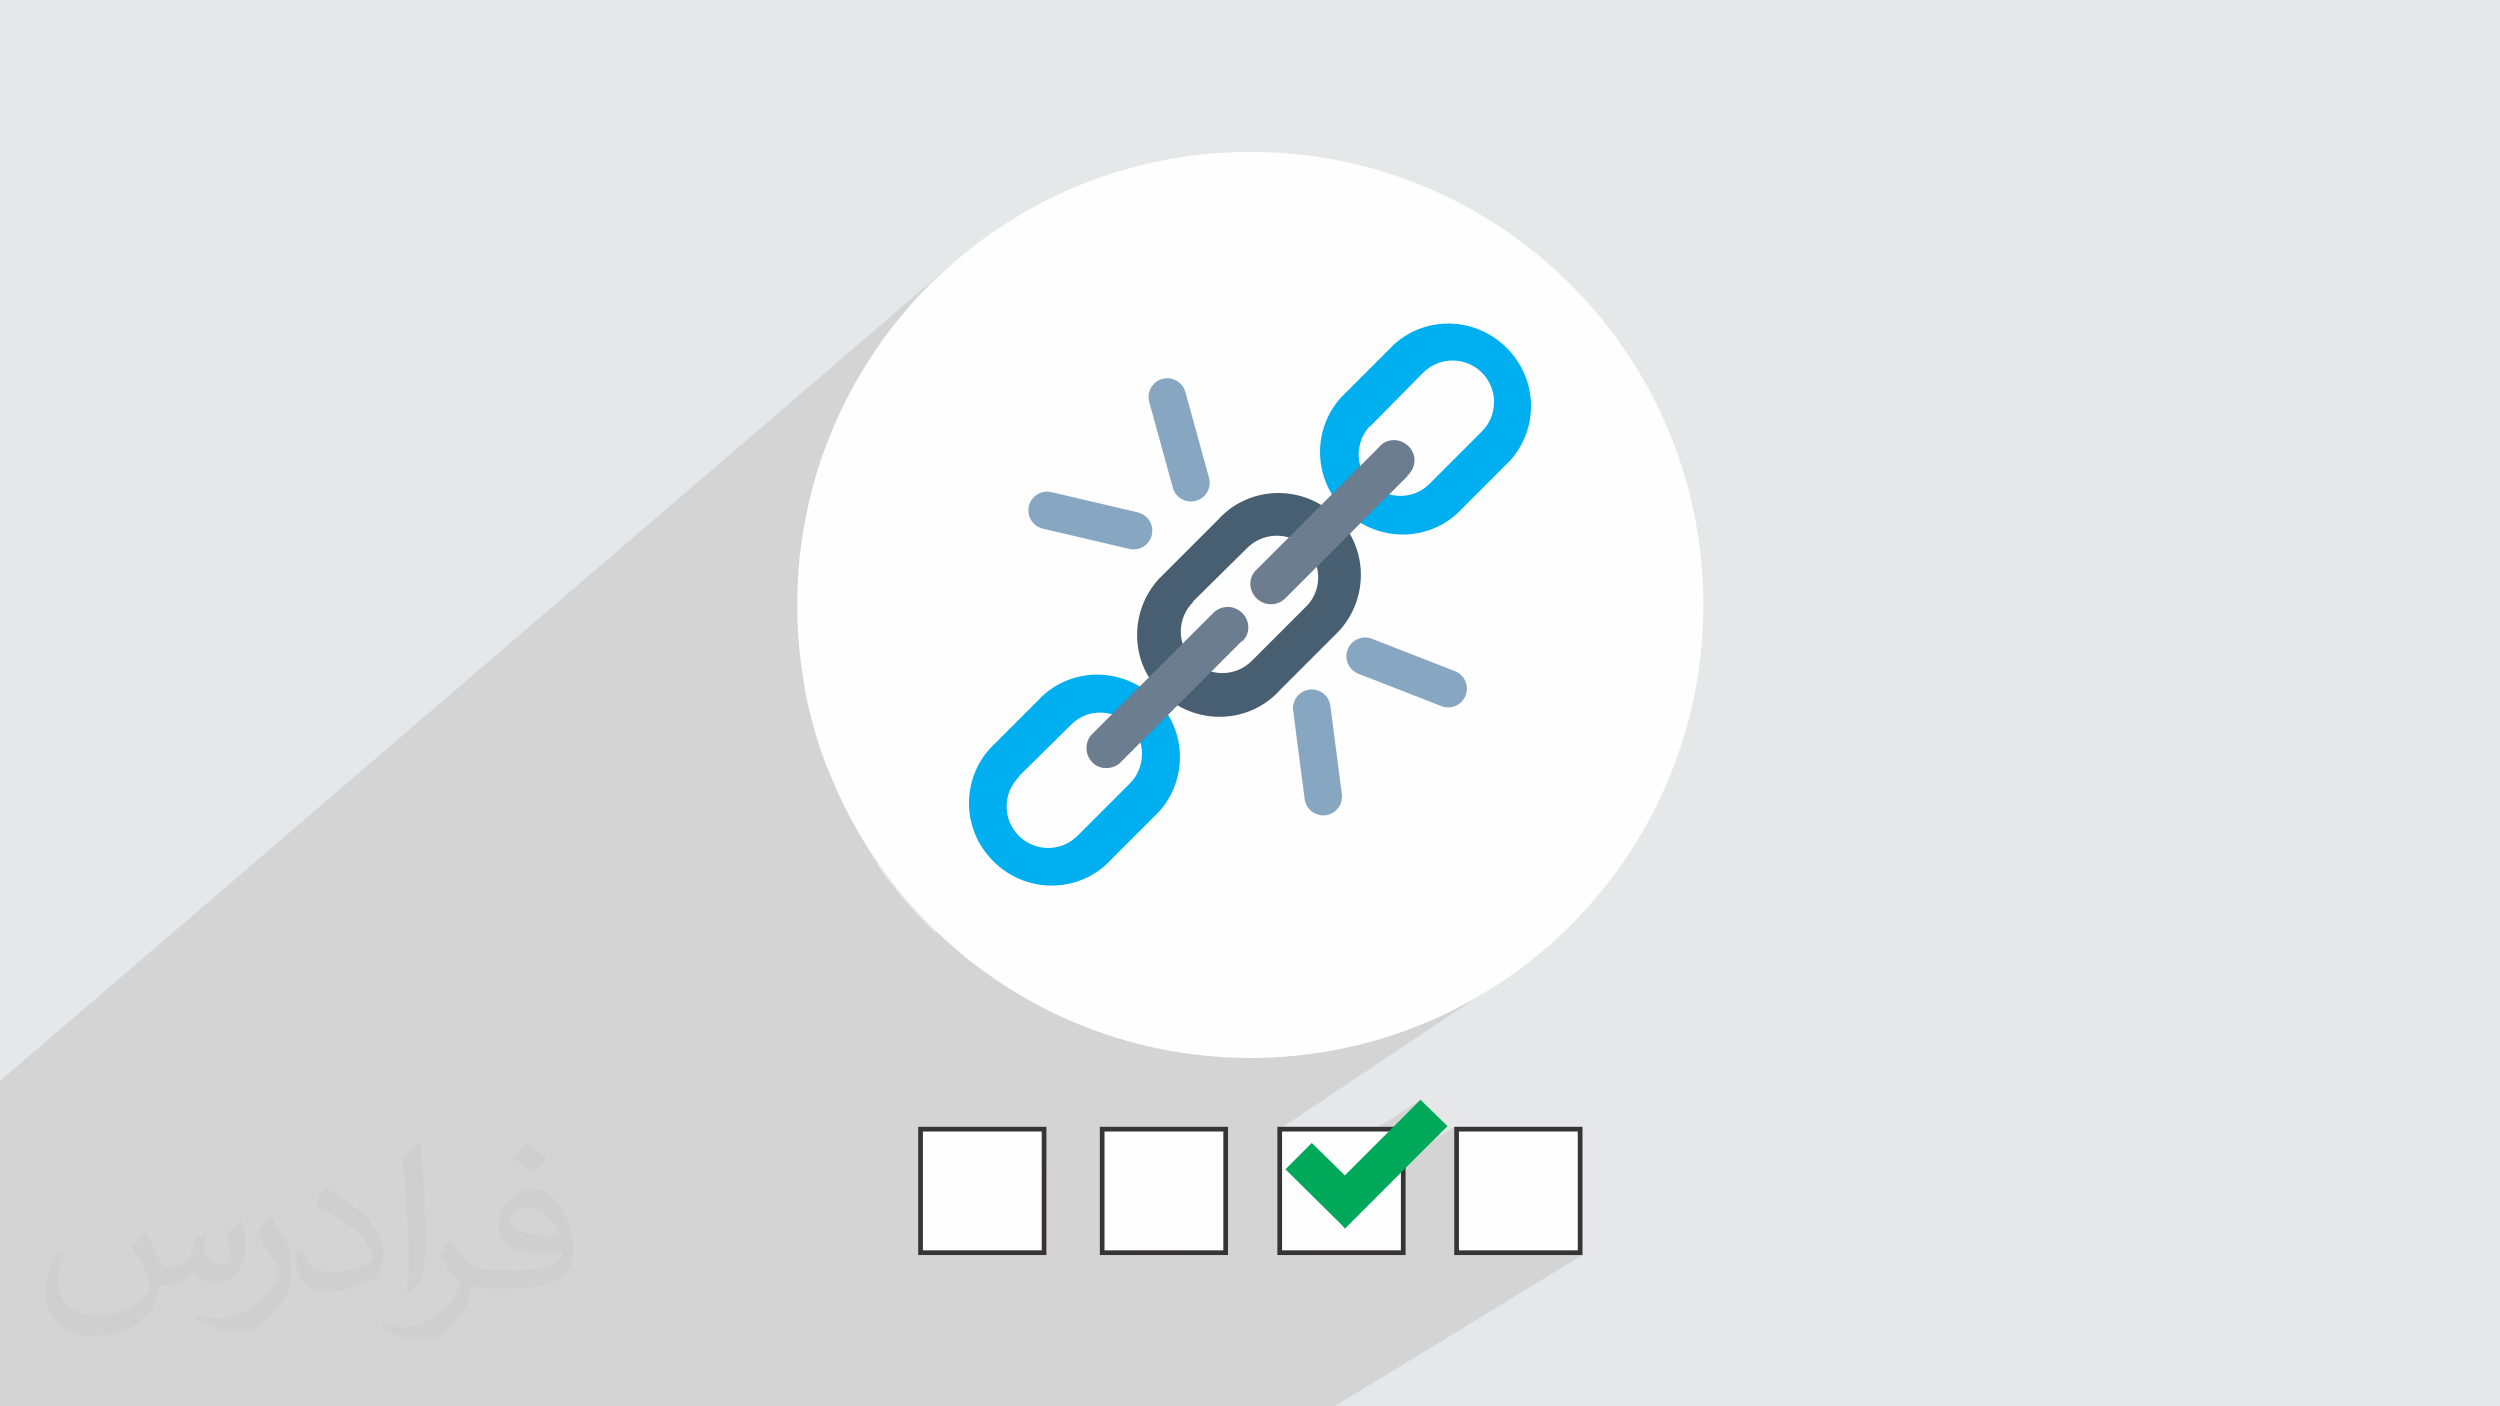 <?xml version="1.0" encoding="UTF-8"?>
<!DOCTYPE svg PUBLIC "-//W3C//DTD SVG 1.1//EN" "http://www.w3.org/Graphics/SVG/1.1/DTD/svg11.dtd">
<!-- Creator: CorelDRAW 2017 -->
<svg xmlns="http://www.w3.org/2000/svg" xml:space="preserve" width="3.703in" height="2.083in" version="1.1" style="shape-rendering:geometricPrecision; text-rendering:geometricPrecision; image-rendering:optimizeQuality; fill-rule:evenodd; clip-rule:evenodd"
viewBox="0 0 3703 2083"
 xmlns:xlink="http://www.w3.org/1999/xlink">
 <defs>
  <style type="text/css">
   <![CDATA[
    .str0 {stroke:#86A6C2;stroke-width:55.555;stroke-linecap:round;stroke-linejoin:round}
    .fil2 {fill:none}
    .fil6 {fill:#00A859}
    .fil0 {fill:#E6E7E8}
    .fil4 {fill:#FEFEFE}
    .fil7 {fill:#FEFEFE;fill-rule:nonzero}
    .fil10 {fill:#6B7D8E;fill-rule:nonzero}
    .fil8 {fill:#485E71;fill-rule:nonzero}
    .fil9 {fill:#00AFEF;fill-rule:nonzero}
    .fil5 {fill:#373435;fill-rule:nonzero}
    .fil3 {fill:#373435;fill-opacity:0.031}
    .fil1 {fill:#373435;fill-opacity:0.102}
   ]]>
  </style>
 </defs>
 <g id="Layer_x0020_1">
  <polygon class="fil0" points="0,0 3704,0 3704,2083 0,2083 "/>
  <polygon class="fil1" points="666,2083 541,2083 541,2083 531,2083 516,2083 509,2083 464,2083 461,2083 455,2083 438,2083 436,2083 387,2083 387,2083 384,2083 379,2083 378,2083 376,2083 333,2083 331,2083 316,2083 316,2083 308,2083 306,2083 287,2083 279,2083 272,2083 258,2083 257,2083 251,2083 242,2083 242,2083 211,2083 191,2083 191,2083 190,2083 175,2083 110,2083 27,2083 0,2083 0,1998 0,1982 0,1978 0,1864 0,1601 1425,378 1401,399 1377,421 1355,444 1334,469 1314,494 1296,520 1278,548 1262,576 1247,605 1234,634 1222,665 1211,696 1202,728 1195,760 1189,793 1184,827 1182,861 1181,895 1182,930 1184,964 1189,997 1193,1019 1729,588 1764,715 1675,785 1679,786 1228,1141 1234,1156 1235,1159 2070,506 2075,502 2080,499 2085,496 2090,493 2096,490 2101,488 2107,486 2112,484 2118,483 2124,481 2130,481 2136,480 2141,480 2147,480 2153,480 2159,480 2165,481 2171,482 2176,483 2182,485 2187,487 2193,489 2198,492 2204,494 2209,497 2214,500 2219,504 2224,508 2228,512 2233,516 2237,521 2241,525 2244,530 2247,534 2250,539 2253,544 2255,549 2258,554 2260,559 2262,564 2263,569 2264,575 2265,580 2266,585 2267,591 2267,596 2267,601 2267,607 2267,612 2266,618 2265,623 2264,628 2263,634 2262,639 2260,644 2258,649 2255,654 2253,659 2250,664 2247,669 2244,673 2241,678 2237,682 2158,761 2153,765 2148,768 2014,868 2014,871 2013,876 2012,882 2010,888 2009,893 2006,899 2004,905 2001,910 1998,915 1995,920 1992,925 1988,930 1984,935 1983,936 1982,937 1981,938 1980,939 1978,940 1977,942 1976,943 1975,944 1897,1022 1892,1027 1888,1031 1883,1035 1878,1039 1747,1136 1746,1138 1746,1143 1745,1148 1743,1153 1742,1159 1740,1164 1738,1169 1736,1174 1733,1179 1730,1184 1728,1188 2022,972 2145,1020 1957,1155 1960,1180 1533,1486 1561,1500 1591,1513 1621,1525 1652,1536 1684,1545 1717,1552 1750,1558 1783,1563 1817,1565 1852,1566 1886,1565 1920,1563 1954,1558 1987,1552 2019,1545 2051,1536 2082,1525 2113,1513 2142,1500 2171,1485 2199,1469 2227,1451 1896,1672 2038,1672 2104,1629 2061,1672 2079,1672 2079,1717 2154,1669 2154,1674 2158,1672 2341,1672 2341,1855 2334,1859 2344,1859 1977,2083 1968,2083 1960,2083 1795,2083 1791,2083 1726,2083 1717,2083 1708,2083 1691,2083 1581,2083 1570,2083 1543,2083 1540,2083 1529,2083 1521,2083 1513,2083 1473,2083 1465,2083 1464,2083 1456,2083 1447,2083 1410,2083 1369,2083 1351,2083 1291,2083 1287,2083 1286,2083 1277,2083 1277,2083 1269,2083 1215,2083 1206,2083 1203,2083 1198,2083 1092,2083 1041,2083 1033,2083 1032,2083 1029,2083 1025,2083 953,2083 791,2083 783,2083 775,2083 698,2083 "/>
  <g id="_1675438287888">
   <g>
    <polygon class="fil0" points="1896,1672 1896,1672 1896,1672 "/>
    <polygon class="fil0" points="2052,1855 2079,1838 2079,1855 "/>
    <polygon class="fil0" points="1896,1672 2079,1672 1896,1791 "/>
    <polygon class="fil0" points="1896,1841 2079,1723 2079,1838 2052,1855 1896,1855 "/>
    <polygon class="fil0" points="1896,1847 2079,1729 2079,1855 1896,1855 "/>
    <polygon class="fil0" points="1896,1836 2079,1717 2079,1855 1896,1855 "/>
    <polygon class="fil0" points="1896,1791 2079,1672 2079,1855 1896,1855 "/>
    <polygon class="fil0" points="1896,1765 2038,1672 2061,1672 1992,1741 1896,1803 "/>
    <polygon class="fil0" points="1896,1737 1904,1732 1988,1815 1925,1855 1896,1855 "/>
    <polygon class="fil0" points="1925,1855 1988,1815 1992,1820 1937,1855 "/>
    <polygon class="fil0" points="1896,1724 1943,1693 1904,1732 1896,1737 "/>
    <polygon class="fil0" points="1896,1678 1899,1676 1899,1852 1896,1854 "/>
    <polygon class="fil0" points="1896,1854 1899,1852 2075,1852 2070,1855 1896,1855 "/>
   </g>
   <g>
    <polygon class="fil0" points="1900,1669 1892,1674 1892,1669 1895,1669 1896,1669 "/>
    <polygon class="fil0" points="2046,1859 2057,1852 2075,1852 2075,1840 2082,1836 2082,1859 "/>
    <polygon class="fil0" points="1892,1674 1896,1672 2079,1672 2073,1676 1899,1676 1899,1789 1892,1794 "/>
    <path class="fil0" d="M1892 1844l7 -5 0 13 158 0 -11 7 -154 0 0 -15zm183 -118l7 -5 0 115 -7 4 0 -115z"/>
    <polygon class="fil0" points="1892,1849 1899,1845 1899,1852 2075,1852 2075,1731 2082,1727 2082,1859 1892,1859 "/>
    <polygon class="fil0" points="1892,1838 1899,1834 1899,1852 2075,1852 2075,1720 2082,1715 2082,1859 1892,1859 "/>
    <polygon class="fil0" points="1892,1794 1899,1789 1899,1852 2075,1852 2075,1676 2073,1676 2079,1672 2079,1855 2072,1859 1892,1859 "/>
    <path class="fil0" d="M1892 1768l7 -5 0 38 -7 5 0 -38zm140 -92l11 -7 21 0 -7 7 -25 0z"/>
    <polygon class="fil0" points="1892,1740 1899,1735 1899,1852 1930,1852 1919,1859 1892,1859 "/>
    <polygon class="fil0" points="1919,1859 1930,1852 1942,1852 1931,1859 "/>
    <polygon class="fil0" points="1892,1726 1899,1722 1899,1735 1892,1740 "/>
    <polygon class="fil0" points="1892,1680 1899,1676 1899,1852 1892,1856 "/>
    <polygon class="fil0" points="1892,1856 1899,1852 2075,1852 2064,1859 1892,1859 "/>
   </g>
   <g>
    <polygon class="fil0" points="2158,1788 2341,1672 2341,1855 2158,1855 "/>
    <polygon class="fil0" points="2158,1854 2161,1852 2337,1852 2332,1855 2158,1855 "/>
    <polygon class="fil0" points="2158,1672 2341,1672 2158,1788 "/>
    <polygon class="fil0" points="2158,1678 2161,1676 2161,1852 2158,1854 "/>
   </g>
   <g>
    <polygon class="fil0" points="2154,1790 2161,1786 2161,1852 2337,1852 2337,1676 2334,1676 2341,1672 2341,1855 2334,1859 2154,1859 "/>
    <polygon class="fil0" points="2154,1856 2161,1852 2337,1852 2325,1859 2154,1859 "/>
    <polygon class="fil0" points="2154,1674 2158,1672 2341,1672 2334,1676 2161,1676 2161,1786 2154,1790 "/>
    <polygon class="fil0" points="2154,1680 2161,1676 2161,1852 2154,1856 "/>
   </g>
   <g>
    <polygon class="fil0" points="1428,1855 1547,1774 1547,1855 "/>
    <polygon class="fil0" points="1547,1774 1428,1855 1364,1855 1364,1672 1547,1672 "/>
    <polygon class="fil0" points="1366,1855 1547,1731 1547,1852 1543,1855 "/>
    <polygon class="fil0" points="1364,1672 1547,1672 1364,1798 "/>
    <polygon class="fil0" points="1543,1855 1547,1852 1547,1855 "/>
    <polygon class="fil0" points="1374,1855 1547,1737 1547,1855 "/>
    <polygon class="fil0" points="1364,1851 1547,1725 1547,1855 1364,1855 "/>
    <polygon class="fil0" points="1364,1798 1547,1672 1547,1855 1364,1855 "/>
    <polygon class="fil0" points="1364,1854 1367,1852 1543,1852 1538,1855 1364,1855 "/>
    <polygon class="fil0" points="1364,1678 1367,1676 1367,1852 1364,1854 "/>
   </g>
   <g>
    <polygon class="fil0" points="1422,1859 1432,1852 1543,1852 1543,1776 1550,1772 1550,1859 "/>
    <polygon class="fil0" points="1550,1772 1543,1776 1543,1676 1367,1676 1367,1852 1432,1852 1422,1859 1360,1859 1360,1669 1363,1669 1364,1669 1550,1669 "/>
    <polygon class="fil0" points="1360,1859 1370,1852 1543,1852 1543,1733 1550,1729 1550,1850 1537,1859 "/>
    <polygon class="fil0" points="1360,1674 1364,1672 1547,1672 1541,1676 1367,1676 1367,1796 1360,1801 "/>
    <polygon class="fil0" points="1537,1859 1550,1850 1550,1859 "/>
    <polygon class="fil0" points="1369,1859 1379,1852 1543,1852 1543,1739 1550,1735 1550,1859 "/>
    <polygon class="fil0" points="1360,1853 1367,1849 1367,1852 1543,1852 1543,1728 1550,1723 1550,1859 1360,1859 "/>
    <polygon class="fil0" points="1360,1801 1367,1796 1367,1852 1543,1852 1543,1676 1541,1676 1547,1672 1547,1855 1541,1859 1360,1859 "/>
    <polygon class="fil0" points="1360,1856 1367,1852 1543,1852 1532,1859 1360,1859 "/>
    <polygon class="fil0" points="1360,1681 1367,1676 1367,1852 1360,1856 "/>
   </g>
   <g>
    <polygon class="fil0" points="1633,1715 1697,1672 1816,1672 1816,1725 1633,1847 "/>
    <polygon class="fil0" points="1697,1672 1633,1715 1633,1672 "/>
    <polygon class="fil0" points="1633,1847 1816,1725 1816,1843 1798,1855 1633,1855 "/>
    <polygon class="fil0" points="1633,1672 1816,1672 1633,1795 "/>
    <polygon class="fil0" points="1798,1855 1816,1843 1816,1855 "/>
    <polygon class="fil0" points="1759,1855 1816,1817 1816,1855 "/>
    <polygon class="fil0" points="1717,1855 1816,1790 1816,1855 "/>
    <polygon class="fil0" points="1697,1855 1816,1776 1816,1790 1717,1855 "/>
    <polygon class="fil0" points="1633,1853 1816,1731 1816,1855 1633,1855 "/>
    <polygon class="fil0" points="1633,1841 1816,1719 1816,1855 1633,1855 "/>
    <polygon class="fil0" points="1633,1795 1816,1672 1816,1855 1633,1855 "/>
    <polygon class="fil0" points="1633,1854 1636,1852 1812,1852 1807,1855 1633,1855 "/>
    <polygon class="fil0" points="1633,1678 1636,1676 1636,1852 1633,1854 "/>
   </g>
   <g>
    <path class="fil0" d="M1629 1718l7 -5 0 132 -7 5 0 -132zm62 -42l10 -7 118 0 0 54 -7 5 0 -52 -121 0z"/>
    <polygon class="fil0" points="1701,1669 1691,1676 1636,1676 1636,1713 1629,1718 1629,1669 1632,1669 1633,1669 "/>
    <path class="fil0" d="M1629 1849l7 -5 0 7 167 0 -11 7 -163 0 0 -9zm183 -122l7 -5 0 118 -7 5 0 -118z"/>
    <polygon class="fil0" points="1629,1674 1633,1672 1816,1672 1810,1676 1636,1676 1636,1793 1629,1797 "/>
    <polygon class="fil0" points="1792,1859 1803,1852 1812,1852 1812,1846 1819,1841 1819,1859 "/>
    <polygon class="fil0" points="1753,1859 1763,1852 1812,1852 1812,1820 1819,1815 1819,1853 1810,1859 "/>
    <polygon class="fil0" points="1711,1859 1721,1852 1812,1852 1812,1792 1819,1788 1819,1859 "/>
    <path class="fil0" d="M1691 1859l11 -7 20 0 -11 7 -20 0zm121 -80l7 -5 0 13 -7 5 0 -13z"/>
    <polygon class="fil0" points="1629,1855 1636,1851 1636,1852 1812,1852 1812,1734 1819,1729 1819,1859 1629,1859 "/>
    <polygon class="fil0" points="1629,1844 1636,1839 1636,1852 1812,1852 1812,1722 1819,1717 1819,1859 1629,1859 "/>
    <polygon class="fil0" points="1629,1797 1636,1793 1636,1852 1812,1852 1812,1676 1810,1676 1816,1672 1816,1855 1810,1859 1629,1859 "/>
    <polygon class="fil0" points="1629,1856 1636,1852 1812,1852 1801,1859 1629,1859 "/>
    <polygon class="fil0" points="1629,1680 1636,1676 1636,1852 1629,1856 "/>
   </g>
   <g>
    <path class="fil0" d="M2061 1672l18 0 -52 34 34 -34zm-77 62l-47 31 -33 -33 39 -39 41 41z"/>
    <polygon class="fil0" points="1967,1795 2107,1705 1992,1820 1988,1815 "/>
    <polygon class="fil0" points="1971,1798 2090,1721 1992,1820 1988,1815 "/>
    <polygon class="fil0" points="1964,1791 2123,1689 1992,1820 1988,1815 "/>
    <polygon class="fil0" points="1937,1764 1984,1733 1992,1741 2027,1705 2079,1672 2079,1733 1992,1820 1988,1815 "/>
    <polygon class="fil0" points="1921,1749 1968,1718 1992,1741 1944,1772 "/>
   </g>
   <g>
    <path class="fil0" d="M1423 1411l599 -440 123 48 -632 455c-32,-19 -62,-40 -90,-63z"/>
    <path class="fil0" d="M1435 1421l508 -372 17 131 -427 306c-35,-19 -67,-40 -98,-65z"/>
    <path class="fil0" d="M1192 1019l536 -431 35 127 -538 423c-15,-38 -26,-78 -34,-119z"/>
    <path class="fil0" d="M1197 1040l354 -283 129 30 -452 355c-13,-33 -23,-66 -31,-101z"/>
    <path class="fil0" d="M1353 1344l884 -662 -79 79 -795 594c-3,-4 -7,-7 -10,-11z"/>
    <path class="fil0" d="M2237 521l-954 731c21,33 44,64 70,92l884 -662 4 -4 3 -5 3 -5 3 -5 3 -5 3 -5 2 -5 2 -5 2 -5 2 -5 1 -5 1 -5 1 -5 1 -5 0 -5 0 -5 0 -5 0 -5 -1 -5 -1 -5 -1 -5 -1 -5 -2 -5 -2 -5 -2 -5 -2 -5 -3 -5 -3 -5 -3 -5 -3 -5 -3 -5 -4 -4z"/>
    <path class="fil0" d="M2085 658l-793 606c6,9 12,18 19,27l779 -591 3 -5 2 -5 1 -6 0 -6 -1 -6 -2 -5 -3 -5 -4 -4z"/>
    <polygon class="fil0" points="2089,700 1310,1291 1311,1292 2085,705 2085,704 2086,703 2087,703 2087,702 2088,702 2088,701 2089,701 "/>
    <line class="fil0" x1="2085" y1="705" x2="2085" y2= "705" />
    <path class="fil0" d="M2070 506l-835 653c14,32 30,63 48,92l954 -731 -4 -5 -4 -4 -5 -4 -5 -4 -5 -4 -5 -3 -5 -3 -5 -3 -5 -2 -5 -2 -6 -2 -6 -2 -6 -1 -6 -1 -6 -1 -6 -1 -6 0 -6 0 -6 0 -6 1 -6 1 -6 1 -6 1 -6 2 -6 2 -6 2 -5 3 -5 3 -5 3 -5 3 -5 4z"/>
    <path class="fil0" d="M1311 1292l774 -587 -181 181 -573 432c-7,-8 -14,-17 -20,-26z"/>
    <polygon class="fil0" points="1363,1355 2158,761 2153,765 2148,768 1363,1355 "/>
    <path class="fil0" d="M1299 1276l732 -558 5 4 5 3 5 3 5 2 5 2 6 1 6 1 6 0 6 0 6 -1 6 -1 5 -2 5 -2 5 -3 5 -3 -784 592c-10,-12 -19,-25 -28,-38z"/>
    <path class="fil0" d="M2047 658l-767 588c4,6 8,12 11,18l793 -606 -5 -3 -5 -2 -6 -1 -6 0 -6 1 -5 2 -5 3z"/>
    <path class="fil0" d="M1300 1277l675 -514 5 4 4 5 4 5 4 5 3 5 3 5 3 5 3 5 2 5 2 6 2 6 2 6 1 6 1 6 1 6 0 6 0 6 0 6 0 6 -1 6 -1 6 -1 6 -2 6 -2 6 -2 6 -2 5 -3 5 -3 5 -3 5 -4 5 -4 5 -4 5 -598 443c-32,-31 -61,-64 -86,-101z"/>
    <path class="fil0" d="M1304 1282l497 -378 5 -3 6 -2 6 -1 6 1 6 2 5 3 5 4 -521 394c-5,-7 -10,-13 -15,-20z"/>
    <path class="fil0" d="M2029 631l-764 589c11,19 22,38 34,55l732 -558 -4 -5 -4 -5 -3 -5 -3 -5 -2 -6 -2 -6 -1 -6 0 -6 0 -6 1 -6 1 -6 2 -6 2 -6 3 -5 4 -5 4 -5z"/>
    <path class="fil0" d="M1427 1415l290 -213 -79 79 -198 145c-4,-3 -9,-7 -13,-11z"/>
    <polygon class="fil0" points="1441,1425 1638,1281 1634,1285 1629,1288 1441,1426 "/>
    <path class="fil0" d="M1338 1327l501 -377 -181 181 -297 222c-8,-8 -15,-17 -23,-26z"/>
    <polygon class="fil0" points="1331,1318 1904,886 1899,889 1331,1318 "/>
    <polygon class="fil0" points="2112,548 1259,1209 1259,1209 2107,553 "/>
    <path class="fil0" d="M1319 1302l521 -394 4 5 3 5 2 6 1 6 -1 6 -2 6 -3 5 -4 5 -501 377c-7,-8 -13,-16 -20,-25z"/>
    <path class="fil0" d="M2107 553l-848 657c2,4 4,8 6,12l764 -589 78 -79z"/>
    <path class="fil0" d="M1252 1197l565 -438 5 -4 5 -3 5 -3 5 -3 5 -3 5 -2 6 -2 6 -2 6 -2 6 -1 6 -1 6 -1 6 0 6 0 6 0 6 0 6 1 6 1 6 1 6 2 6 2 6 2 5 2 5 3 5 3 5 3 5 4 5 4 5 4 -675 514c-18,-26 -34,-53 -48,-81z"/>
    <path class="fil0" d="M1387 1379l588 -436 -79 79 -498 368c-4,-4 -8,-7 -11,-11z"/>
    <polygon class="fil0" points="1280,1247 1854,807 1849,811 1281,1247 "/>
    <polygon class="fil0" points="1281,1247 1849,811 1849,811 1848,812 1848,812 1848,812 1847,813 1847,813 1847,813 1846,814 1281,1248 "/>
    <path class="fil0" d="M1281 1248l565 -434 -79 78 -479 367c-2,-4 -5,-8 -7,-12z"/>
    <path class="fil0" d="M1288 1259l479 -367 -4 5 -4 5 -3 5 -3 5 -2 6 -1 6 -1 6 0 6 0 6 1 6 1 6 2 6 3 5 3 5 4 5 4 5 -441 333c-14,-17 -26,-35 -38,-53z"/>
    <polygon class="fil0" points="1399,1390 1897,1022 1892,1027 1888,1031 1883,1035 1878,1039 1401,1392 "/>
    <path class="fil0" d="M1327 1312l441 -333 5 4 5 4 5 3 5 3 6 2 6 1 6 1 6 0 6 0 6 -1 6 -1 6 -2 5 -3 5 -3 5 -4 -491 367c-11,-12 -22,-25 -33,-38z"/>
    <polygon class="fil0" points="1386,1378 1984,935 1983,936 1982,937 1981,938 1980,939 1978,940 1977,942 1976,943 1975,944 1387,1379 "/>
    <path class="fil0" d="M1275 1238l275 -212 5 -4 5 -3 5 -3 5 -3 5 -3 6 -2 6 -2 6 -2 6 -1 6 -1 6 -1 6 -1 6 0 6 0 6 0 6 1 6 1 6 1 6 1 6 2 6 2 5 2 5 2 5 3 5 3 5 3 5 4 5 4 5 4 4 4 4 5 -379 285c-23,-28 -44,-57 -63,-89z"/>
    <path class="fil0" d="M1338 1326l379 -285 4 4 3 5 3 5 3 5 3 5 3 5 2 5 2 5 2 5 2 5 1 5 1 5 1 5 1 5 0 5 0 5 0 5 0 5 -1 5 -1 5 -1 5 -1 5 -2 5 -2 5 -2 5 -2 5 -3 5 -3 5 -3 5 -3 5 -3 5 -4 4 -290 213c-33,-27 -63,-56 -90,-88z"/>
    <path class="fil0" d="M1315 1298l194 -147 -4 5 -4 5 -3 5 -3 5 -2 6 -1 6 -1 6 0 6 0 6 1 6 1 6 2 6 3 5 3 5 4 5 4 5 -150 112c-15,-17 -30,-34 -44,-52z"/>
    <polygon class="fil0" points="1306,1286 1592,1068 1588,1072 1306,1286 "/>
    <path class="fil0" d="M1306 1286l281 -214 -79 78 -194 147c-3,-4 -6,-8 -9,-12z"/>
    <path class="fil0" d="M1359 1350l150 -112 5 4 5 4 5 3 5 3 6 2 6 1 6 1 6 0 6 0 6 -1 6 -1 6 -2 5 -3 5 -3 5 -4 -196 145c-13,-12 -25,-24 -37,-37z"/>
    <path class="fil0" d="M1852 1566l35 -1c-11,1 -23,1 -35,1zm35 -1l34 -3c-11,1 -23,2 -34,3zm34 -3l34 -4c-11,2 -22,3 -34,4zm34 -4l33 -6c-11,2 -22,4 -33,6zm33 -6l32 -7c-11,3 -22,5 -32,7zm32 -7l32 -9c-11,3 -21,6 -32,9zm32 -9l31 -11c-10,4 -21,7 -31,11zm31 -11l30 -12c-10,4 -20,8 -30,12zm30 -12l30 -13c-10,5 -20,9 -30,13zm30 -13l29 -15c-10,5 -19,10 -29,15zm29 -15l28 -16c-9,6 -19,11 -28,16zm28 -16l27 -17c-9,6 -18,12 -27,17z"/>
    <path class="fil0" d="M1181 895l1 35c-1,-11 -1,-23 -1,-35zm1 35l3 34c-1,-11 -2,-23 -3,-34zm3 34l4 34c-2,-11 -3,-22 -4,-34zm4 34l6 33c-2,-11 -4,-22 -6,-33zm6 33l7 32c-3,-11 -5,-22 -7,-32zm7 32l9 32c-3,-11 -6,-21 -9,-32zm9 32l11 31c-4,-10 -7,-21 -11,-31zm11 31l12 30c-4,-10 -8,-20 -12,-30zm12 30l13 30c-5,-10 -9,-20 -13,-30zm13 30l15 29c-5,-10 -10,-19 -15,-29zm15 29l16 28c-6,-9 -11,-19 -16,-28zm16 28l17 27c-6,-9 -12,-18 -17,-27zm17 27l19 26c-6,-9 -13,-17 -19,-26zm19 26l20 25c-7,-8 -13,-17 -20,-25zm20 25l21 24c-7,-8 -14,-16 -21,-24zm21 24l22 23c-8,-8 -15,-15 -22,-23zm22 23l23 22c-8,-7 -16,-15 -23,-22zm23 22l24 21c-8,-7 -16,-14 -24,-21zm24 21l25 20c-9,-6 -17,-13 -25,-20zm25 20l26 19c-9,-6 -18,-12 -26,-19zm26 19l27 17c-9,-6 -18,-11 -27,-17zm27 17l28 16c-10,-5 -19,-11 -28,-16zm28 16l29 15c-10,-5 -19,-10 -29,-15zm29 15l30 13c-10,-4 -20,-9 -30,-13zm30 13l30 12c-10,-4 -20,-8 -30,-12zm30 12l31 11c-11,-3 -21,-7 -31,-11zm31 11l32 9c-11,-3 -21,-6 -32,-9zm32 9l32 7c-11,-2 -22,-5 -32,-7zm32 7l33 6c-11,-2 -22,-4 -33,-6zm33 6l34 4c-11,-1 -22,-3 -34,-4zm34 4l34 3c-11,-1 -23,-1 -34,-3zm34 3l35 1c-12,0 -23,0 -35,-1z"/>
    <g>
     <path class="fil0" d="M1407 393l18 -15 -24 21c-8,7 -16,15 -23,22l23 -22 7 -6zm-30 28l-22 23c7,-8 15,-16 22,-23zm-22 23l-21 24c7,-8 14,-16 21,-24zm-21 24l-20 25c6,-9 13,-17 20,-25zm-20 25l-19 26c6,-9 12,-18 19,-26zm-19 26l-17 27c6,-9 11,-18 17,-27zm-17 27l-16 28c5,-10 11,-19 16,-28zm-16 28l-15 29c5,-10 10,-19 15,-29zm-15 29l-13 30c4,-10 9,-20 13,-30zm-13 30l-12 30c4,-10 8,-20 12,-30zm-12 30l-11 31c3,-11 7,-21 11,-31zm-11 31l-9 32c3,-11 6,-21 9,-32zm-9 32l-7 32c2,-11 5,-22 7,-32zm-7 32l-6 33c2,-11 4,-22 6,-33zm-6 33l-4 34c1,-11 3,-22 4,-34zm-4 34l-3 34c1,-11 1,-23 3,-34zm-3 34l-1 35c0,-12 0,-23 1,-35z"/>
    </g>
   </g>
   <g id="_1675560363856">
    <path class="fil0" d="M1749 1048l67 -50c14,-1 28,-7 39,-18l45 -45 115 -86c0,7 0,13 -1,20l-250 187c-5,-2 -11,-4 -16,-7z"/>
    <path class="fil0" d="M1946 743l-68 52c20,-4 43,2 58,18 23,25 22,64 -3,87l-33 33 115 -86c-1,-31 -15,-62 -40,-85 -9,-8 -19,-15 -29,-20zm-128 98l-134 103c1,32 14,63 40,86 8,7 16,13 24,17l67 -50c-17,1 -35,-5 -48,-18 -24,-24 -24,-63 0,-87l51 -51z"/>
    <path class="fil0" d="M1962 752l-57 44c12,3 23,9 32,18l1 1 51 -39c-4,-5 -8,-9 -13,-14 -4,-4 -9,-8 -14,-11zm-206 158l-69 52c2,12 6,24 12,35l54 -41c-5,-15 -4,-32 3,-46z"/>
    <path class="fil0" d="M1988 777l-51 39 1 1 51 -39 -1 -1zm-236 179l-54 41 0 1 54 -41 0 -1z"/>
    <path class="fil0" d="M1685 944l134 -103 28 -27c1,-1 2,-2 3,-3 8,-8 19,-13 29,-15l68 -52c-47,-23 -106,-13 -143,28l-79 79c-3,3 -6,6 -9,9 -22,24 -33,55 -32,86z"/>
    <path class="fil0" d="M1699 997l54 -41c3,8 8,16 15,23 2,2 4,3 5,5l-54 41c-8,-8 -15,-18 -20,-28zm239 -181l51 -39c4,4 7,9 9,14l-48 48c-2,-8 -6,-16 -12,-23z"/>
    <polygon class="fil0" points="1764,1055 2015,868 2014,868 1765,1055 "/>
    <path class="fil0" d="M1691 978l59 -45c-1,17 5,34 18,46l1 1 -53 40c-11,-13 -20,-27 -25,-43zm231 -176l53 -40 1 1c13,12 22,25 29,40l-53 40c-2,-11 -7,-21 -15,-29 -4,-5 -9,-9 -15,-12z"/>
    <path class="fil0" d="M1939 740l-255 195c0,9 0,18 2,26l69 -52c3,-6 7,-12 12,-17l79 -78c1,-1 2,-2 3,-3 15,-14 36,-19 55,-15l57 -44c-7,-5 -14,-9 -22,-12z"/>
    <path class="fil0" d="M1691 980l58 -44c0,16 6,32 18,44 24,24 63,24 87,0l79 -79c25,-23 26,-62 3,-87 -4,-4 -8,-8 -13,-11l53 -40 5 4 4 5 4 5 4 5 3 5 3 5 3 5 3 5 2 5 2 6 2 6 2 6 1 6 1 6 1 6 0 6 0 6 0 6 0 6 -1 6 -1 6 -1 6 -2 6 -2 6 -2 6 -2 5 -3 5 -3 5 -3 5 -4 5 -4 5 -4 5 -171 127c-31,2 -63,-9 -88,-31 -16,-14 -27,-32 -33,-51z"/>
    <path class="fil0" d="M1694 986l56 -43c1,9 4,18 9,26l-53 40c-5,-7 -9,-15 -12,-23z"/>
    <path class="fil0" d="M1899 731l-202 156c-14,28 -16,61 -6,91l59 -45c1,-15 7,-30 18,-41l79 -78c1,-1 2,-2 3,-3 20,-19 50,-22 72,-9l53 -40c-22,-19 -48,-29 -75,-30z"/>
    <path class="fil0" d="M1728 1034l56 -42c3,2 6,3 10,4l-50 50c-6,-3 -11,-7 -16,-11z"/>
    <polygon class="fil0" points="1719,1025 1773,984 1773,985 1719,1025 "/>
    <polygon class="fil0" points="1873,733 1734,841 1731,843 1874,733 "/>
    <path class="fil0" d="M1706 1009l53 -40c2,4 5,7 9,11 5,5 11,9 17,12l-56 42c-1,-1 -3,-2 -4,-3 -7,-7 -13,-14 -19,-21z"/>
    <path class="fil0" d="M1874 733l-143 111 -6 6c-3,3 -6,6 -9,9 -8,9 -15,19 -20,29l202 -156c-8,0 -17,0 -25,1z"/>
    <path class="fil0" d="M1817 758l5 -4 5 -3 5 -3 5 -3 5 -3 5 -2 6 -2 6 -2 6 -2 6 -1 6 -1 6 -1 6 0 6 0 6 0 6 0 6 1 6 1 6 1 6 2 6 2 6 2 5 2 5 3 5 3 5 3 5 4 5 4 5 4 -53 40c-23,-14 -53,-11 -74,8 -1,1 -2,2 -3,3l-79 78c-12,12 -18,27 -18,43l-58 44c-14,-41 -6,-87 25,-121 3,-3 6,-6 9,-9l79 -79c4,-5 9,-9 14,-13z"/>
    <path class="fil0" d="M1816 1062l159 -118 -79 79 -38 28c-13,6 -28,10 -42,11z"/>
    <path class="fil0" d="M1685 937l169 -130c-2,1 -3,3 -5,4l-164 126 0 0z"/>
    <polygon class="fil0" points="1685,937 1849,811 1849,811 1849,811 1849,811 1849,811 1849,811 1849,811 1849,811 1849,811 1849,811 1849,811 1848,812 1848,812 1848,812 1848,812 1848,812 1848,812 1848,812 1848,812 1848,812 1848,812 1848,812 1848,812 1848,812 1848,812 1848,812 1848,812 1848,812 1848,812 1848,812 1848,812 1848,812 1848,812 1847,813 1847,813 1847,813 1847,813 1847,813 1847,813 1847,813 1847,813 1847,813 1847,813 1847,813 1847,813 1847,813 1847,813 1847,813 1847,813 1847,813 1847,813 1847,813 1847,813 1847,813 1847,813 1847,813 1846,814 1846,814 1846,814 1846,814 1846,814 1846,814 1846,814 1846,814 1685,938 "/>
    <path class="fil0" d="M1685 938l162 -124 -79 78 -82 63c-1,-6 -1,-12 -1,-17z"/>
    <path class="fil0" d="M1686 955l82 -63c-2,2 -3,3 -4,5 -1,2 -3,3 -4,5 -1,2 -2,3 -3,5 -1,2 -2,4 -3,5 -1,2 -1,4 -2,6 -1,2 -1,4 -1,6 0,2 -1,4 -1,6 0,2 0,4 0,6 0,2 0,4 0,6 0,2 0,4 1,6 0,2 1,4 1,6 1,2 1,4 2,6 1,2 2,4 3,5 1,2 2,4 3,5 1,2 2,3 4,5 1,2 3,3 4,5l-53 40c-16,-19 -26,-41 -29,-65z"/>
    <path class="fil0" d="M1858 1051l38 -28 -4 5 -5 4 -5 4 -5 4c-6,5 -13,9 -20,12z"/>
    <path class="fil0" d="M1714 1020l53 -40c2,2 3,3 5,4 2,1 3,3 5,4 2,1 3,2 5,3 2,1 4,2 5,3 2,1 4,1 6,2 2,1 4,1 6,1 2,0 4,1 6,1 2,0 4,0 6,0l0 0c2,0 4,0 6,0 2,0 4,0 6,-1 2,0 4,-1 6,-1 2,-1 4,-1 6,-2 2,-1 4,-2 5,-3 2,-1 4,-2 5,-3l1 -1 -87 65c-12,-5 -24,-12 -34,-22 -4,-3 -7,-7 -10,-11z"/>
    <path class="fil0" d="M1813 1062l171 -127 0 0 0 0 0 0 0 0 0 0 0 0 0 0 0 0 0 0 0 0 0 0 0 0 0 0 0 0 0 0 0 0 0 0 0 0 0 0 0 0 0 0 0 0 0 0 0 0 0 0 0 0 0 0 0 0 0 0 0 0 0 0 0 0 0 0 0 0 0 0 0 0 0 0 0 0 0 0 0 0 0 0 0 0 0 0 0 0 0 0 0 0 0 0 0 0 0 0 0 0 0 0 0 0 0 0 0 0 0 0 0 0 0 0 0 0 0 0 0 0 -159 118c-1,0 -2,0 -3,0z"/>
   </g>
   <g id="_1675560358736">
    <path class="fil0" d="M2092 790l144 -108 -79 79 -16 12c-15,10 -32,16 -50,18z"/>
    <path class="fil0" d="M2237 521l-42 32c24,24 23,63 0,87l-79 79c-24,22 -61,22 -84,0 -8,-8 -14,-17 -17,-27l-45 35c4,9 10,17 17,24 28,31 68,45 106,40l144 -108 4 -4 3 -5 3 -5 3 -5 3 -5 3 -5 2 -5 2 -5 2 -5 2 -5 1 -5 1 -5 1 -5 1 -5 0 -5 0 -5 0 -5 0 -5 -1 -5 -1 -5 -1 -5 -1 -5 -2 -5 -2 -5 -2 -5 -2 -5 -3 -5 -3 -5 -3 -5 -3 -5 -3 -5 -4 -4z"/>
    <path class="fil0" d="M2021 706l-43 33c3,4 5,7 8,11 5,6 11,11 17,16l47 -35c-7,-3 -13,-7 -18,-12 -4,-4 -7,-8 -10,-12z"/>
    <polygon class="fil0" points="2050,730 2003,766 2004,766 2051,731 "/>
    <path class="fil0" d="M1970 726l45 -35c-6,-20 -2,-43 14,-60l78 -79c24,-24 63,-24 87,0l0 0 42 -32 -4 -5 -4 -4 -5 -4 -5 -4 -5 -4 -5 -3 -5 -3 -5 -3 -5 -2 -5 -2 -6 -2 -6 -2 -6 -1 -6 -1 -6 -1 -6 -1 -6 0 -6 0 -6 0 -6 1 -6 1 -6 1 -6 1 -6 2 -6 2 -6 2 -5 3 -5 3 -5 3 -5 3 -5 4c-2,1 -3,3 -5,4l-79 79c-34,38 -40,93 -17,137z"/>
    <path class="fil0" d="M2004 766l47 -36c2,1 4,2 6,2l-41 41c-4,-2 -8,-5 -12,-8z"/>
    <path class="fil0" d="M2142 773l16 -12 -5 4 -5 4c-2,1 -4,3 -6,4z"/>
    <path class="fil0" d="M1988 752l44 -33c1,1 3,3 5,4 2,1 3,2 5,3 2,1 3,2 5,3 2,1 3,2 5,2 2,1 4,1 5,2 2,1 4,1 6,1 2,0 4,1 6,1 2,0 4,0 6,0 2,0 4,0 6,0 2,0 4,0 6,-1 2,0 4,-1 6,-1 2,-1 4,-1 5,-2 2,-1 4,-1 5,-2 2,-1 3,-2 5,-3 2,-1 3,-2 5,-3l-79 60c-16,-7 -31,-17 -44,-31z"/>
    <path class="fil0" d="M2013 684l-46 36c3,7 7,14 11,20l43 -33c-4,-7 -7,-15 -9,-22z"/>
    <path class="fil0" d="M2029 631l-72 55c3,23 13,45 29,63l1 2 44 -33c-2,-1 -3,-3 -4,-5 -1,-2 -3,-3 -4,-5 -1,-2 -2,-3 -3,-5 -1,-2 -2,-4 -3,-5 -1,-2 -2,-4 -2,-6 -1,-2 -1,-4 -2,-6 0,-2 -1,-4 -1,-6 0,-2 0,-4 0,-6 0,-2 0,-4 0,-6 0,-2 0,-4 1,-6 0,-2 1,-4 1,-6 1,-2 1,-4 2,-6 1,-2 1,-4 2,-6 1,-2 2,-4 3,-5 1,-2 2,-3 4,-5 1,-2 3,-3 4,-5z"/>
    <path class="fil0" d="M2112 548l-156 121 0 1 151 -117c2,-2 3,-3 5,-4z"/>
    <path class="fil0" d="M2107 553l-151 117c0,6 0,11 1,17l72 -55 78 -79z"/>
   </g>
   <g id="_1675560733328">
    <path class="fil0" d="M1560 1311l168 -123c-3,5 -7,10 -11,14l-79 79c-23,20 -51,30 -78,30z"/>
    <path class="fil0" d="M1592 1306l78 -57 -31 31c-14,12 -30,21 -47,26z"/>
    <path class="fil0" d="M1461 1263l42 -32c2,2 4,5 6,7 1,1 3,3 4,4l-43 32c-1,-1 -3,-3 -4,-4 -2,-2 -4,-5 -6,-7zm226 -169l44 -33c3,4 5,9 7,14l-47 35c-1,-5 -2,-11 -4,-16z"/>
    <path class="fil0" d="M1611 1000l-150 115c-33,44 -33,104 0,148l42 -32c-18,-24 -16,-59 6,-81l79 -78c24,-22 61,-22 84,0 7,6 12,14 15,22l44 -33c-4,-7 -9,-14 -14,-20 -28,-31 -68,-45 -106,-40z"/>
    <path class="fil0" d="M1637 1000l-194 148c-6,15 -8,32 -7,48l116 -88 36 -36c9,-9 20,-14 32,-16l59 -45c-13,-6 -27,-10 -42,-12z"/>
    <path class="fil0" d="M1679 1012l-59 45 2 0 58 -44 -1 0zm-127 96l-116 88 0 1 112 -85 4 -4z"/>
    <path class="fil0" d="M1461 1116l150 -115c-24,3 -47,13 -66,30l-79 79c-2,2 -4,5 -6,7z"/>
    <path class="fil0" d="M1436 1197l112 -85 -39 39c-13,13 -19,30 -18,46l-47 36c-4,-12 -7,-24 -8,-36zm185 -141l58 -44c11,5 21,12 30,20l-45 34c-13,-9 -28,-12 -43,-10z"/>
    <path class="fil0" d="M1470 1274l43 -32 0 0 -43 32 0 0zm221 -165l47 -35 0 0 -47 35 0 0z"/>
    <path class="fil0" d="M1437 1171l220 -167c17,5 34,13 48,25l-45 34c-23,-13 -52,-9 -72,9l-79 78c-11,11 -17,25 -18,40l-49 37c-6,-18 -8,-38 -5,-56z"/>
    <path class="fil0" d="M1597 1003l-107 82 -23 23c-11,12 -18,25 -23,40l194 -148c-13,-1 -27,0 -40,3z"/>
    <path class="fil0" d="M1437 1173l222 -169c22,6 42,18 58,37 18,20 28,45 30,70l-91 67 18 -18c23,-25 22,-64 -3,-87 -24,-22 -61,-22 -84,0l-79 78c-24,24 -24,63 0,87 12,12 27,18 42,18l-53 39c-12,-7 -22,-15 -31,-25 -24,-27 -34,-63 -29,-97z"/>
    <path class="fil0" d="M1436 1182l230 -175c9,3 18,7 26,13l-50 38c-19,-4 -40,1 -55,15l-79 78c-5,5 -9,10 -12,16l-59 45c-2,-10 -2,-20 -2,-30z"/>
    <path class="fil0" d="M1437 1171l220 -167c-38,-10 -80,-2 -112,26l-79 79c-16,18 -26,40 -29,62z"/>
    <path class="fil0" d="M1569 1311l148 -109 -79 79 -18 13c-16,10 -33,15 -51,17z"/>
    <path class="fil0" d="M1620 1294l18 -13 -5 4 -5 4c-3,2 -6,4 -8,6z"/>
    <path class="fil0" d="M1449 1244l44 -33c3,10 8,19 16,27 1,1 2,2 3,3l-43 32c-1,-1 -2,-2 -2,-3 -7,-8 -13,-17 -18,-26zm225 -170l44 -33c5,5 9,11 13,17l-41 41c-3,-9 -8,-18 -15,-26z"/>
    <path class="fil0" d="M1444 1233l47 -36 0 0 -47 36 0 0zm221 -166l45 -34 0 0 -45 34 0 0z"/>
    <path class="fil0" d="M1438 1212l59 -45c-7,14 -8,29 -4,44l-44 33c-5,-10 -9,-21 -11,-32zm205 -155l50 -38c9,6 17,13 25,21l1 1 -44 33c-1,-1 -1,-1 -2,-2 -9,-8 -19,-13 -29,-15z"/>
    <path class="fil0" d="M1659 1004l-222 169c3,-23 13,-46 29,-65l79 -79c32,-28 75,-37 114,-26z"/>
    <path class="fil0" d="M1499 1296l54 -40c15,0 31,-6 42,-18l52 -52 99 -73c0,7 0,13 0,20l-231 171c-6,-2 -11,-4 -16,-7z"/>
    <polygon class="fil0" points="1486,1089 1599,1003 1600,1002 1484,1091 "/>
    <polygon class="fil0" points="1484,1091 1600,1002 1601,1002 1482,1093 "/>
    <path class="fil0" d="M1482 1093l119 -91c9,-2 18,-3 27,-3l-179 137c5,-10 11,-20 19,-28l15 -15z"/>
    <path class="fil0" d="M1448 1137l179 -137c27,0 54,10 76,28l-46 35c-23,-12 -51,-8 -70,10l-79 78c-10,10 -16,24 -18,37l-50 38c-9,-29 -7,-61 6,-89z"/>
    <path class="fil0" d="M1516 1304l231 -171c0,1 0,2 0,3l-228 169 -3 -1z"/>
    <path class="fil0" d="M1442 1226l50 -38c-2,18 4,36 18,50l0 0 -43 32 0 0c-12,-13 -20,-28 -25,-44zm216 -163l46 -35c5,4 9,8 13,13 8,9 14,18 19,28l-46 34c-3,-12 -9,-22 -18,-31 -4,-4 -9,-7 -14,-10z"/>
    <path class="fil0" d="M1498 1295l53 -39c1,0 2,0 3,0l-54 40 -2 -1zm159 -118l91 -67 0 2 -99 73 8 -8z"/>
    <path class="fil0" d="M1550 1026l5 -4 5 -3 5 -3 5 -3 5 -3 6 -2 6 -2 6 -2 6 -1 6 -1 6 -1 6 -1 6 0 6 0 6 0 6 1 6 1 6 1 6 1 6 2 6 2 5 2 5 2 5 3 5 3 5 3 5 4 5 4 5 4 4 4 4 5 -44 33 -1 -1c-24,-22 -61,-22 -84,0l-79 78c-16,16 -21,38 -16,59l-45 33c-21,-43 -15,-97 18,-134l79 -79c2,-1 3,-3 5,-4z"/>
    <path class="fil0" d="M1448 1243l45 -33c3,10 8,20 16,29 24,24 63,24 87,0l79 -79c23,-24 22,-62 -1,-86l44 -33 4 4 3 5 3 5 3 5 3 5 3 5 2 5 2 5 2 5 2 5 1 5 1 5 1 5 1 5 0 5 0 5 0 5 0 5 -1 5 -1 5 -1 5 -1 5 -2 5 -2 5 -2 5 -2 5 -3 5 -3 5 -3 5 -3 5 -3 5 -4 4 -148 109c-37,3 -76,-10 -103,-41 -7,-8 -13,-17 -18,-27z"/>
    <path class="fil0" d="M1437 1205l72 -55c-2,2 -3,3 -4,5 -1,2 -3,3 -4,5 -1,2 -2,3 -3,5 -1,2 -2,4 -3,5 -1,2 -1,4 -2,6 -1,2 -1,4 -1,6 0,2 -1,4 -1,6 0,2 0,4 0,6l0 0 0 0c0,2 0,4 0,6 0,2 0,4 1,6 0,2 1,4 1,6 1,2 1,4 2,6 1,2 2,4 3,5 1,2 2,4 3,5 1,2 2,3 4,5 1,2 3,3 4,5l-43 32c-17,-19 -26,-41 -29,-65z"/>
    <path class="fil0" d="M1436 1187l156 -119c-2,1 -3,3 -5,4l-152 115 0 0z"/>
    <path class="fil0" d="M1436 1188l152 -115 -79 78 -72 55c-1,-6 -1,-12 -1,-18z"/>
    <path class="fil0" d="M1466 1270l43 -32c2,2 3,3 5,4 2,1 3,3 5,4 2,1 3,2 5,3 2,1 4,2 5,3 2,1 4,1 6,2 2,1 4,1 6,1 2,0 4,1 6,1 2,0 4,0 6,0l0 0 0 0c2,0 4,0 6,0 2,0 4,0 6,-1 2,0 4,-1 6,-1 2,-1 4,-1 6,-2 2,-1 4,-2 5,-3 2,-1 4,-2 5,-3l0 0 -76 56c-17,-7 -32,-18 -45,-32l0 0z"/>
   </g>
   <g id="_1675560725840">
    <path class="fil0" d="M2067 651l-57 44 -149 148c-12,12 -12,31 0,42 12,12 31,12 43,0l181 -181 0 0c2,-1 3,-3 4,-4 10,-13 9,-32 -4,-42 -5,-4 -12,-7 -18,-7z"/>
    <path class="fil0" d="M2085 658l-162 123 -62 62c-9,9 -11,23 -6,34l233 -177 3 -5 2 -5 1 -6 0 -6 -1 -6 -2 -5 -3 -5 -4 -4z"/>
    <polygon class="fil0" points="2089,700 1856,877 1856,878 2085,705 2085,704 2085,704 2085,704 2085,704 2085,704 2085,704 2085,704 2085,704 2086,704 2086,704 2086,704 2086,703 2086,703 2086,703 2086,703 2086,703 2086,703 2087,703 2087,703 2087,703 2087,703 2087,703 2087,703 2087,703 2087,703 2087,702 2087,702 2087,702 2087,702 2087,702 2087,702 2087,702 2087,702 2088,702 2088,702 2088,702 2088,702 2088,702 2088,702 2088,702 2088,702 2088,701 2088,701 2088,701 2088,701 2088,701 2088,701 2088,701 2089,701 2089,701 2089,701 2089,701 2089,701 2089,701 2089,701 2089,700 2089,700 2089,700 2089,700 "/>
    <line class="fil0" x1="2085" y1="705" x2="2085" y2= "705" />
    <path class="fil0" d="M2010 695l57 -44c-9,0 -18,4 -24,11l-32 32z"/>
    <path class="fil0" d="M1856 878l229 -174 -181 181 -6 5c-12,7 -26,5 -36,-5 -2,-2 -4,-5 -5,-7z"/>
    <path class="fil0" d="M1855 853l177 -134 5 4 5 3 5 3 5 2 5 2 -125 125 -49 37c-8,0 -16,-3 -22,-9 -9,-9 -11,-22 -6,-32z"/>
    <path class="fil0" d="M1923 781l162 -123 -5 -3 -5 -2 -6 -1 -6 0 -6 1 -5 2 -5 3c-2,1 -3,3 -4,4l-119 119z"/>
    <path class="fil0" d="M1854 856l122 -93 5 4 4 5 4 5 4 5 3 5 3 5 -94 95c-12,12 -31,12 -43,0 -8,-8 -10,-20 -7,-30z"/>
    <path class="fil0" d="M1855 853l177 -134 -4 -5 -4 -5 -3 -5 -3 -5 -2 -6 -1 -3 -153 153c-3,3 -5,6 -6,10z"/>
    <path class="fil0" d="M1898 890l6 -5 -5 4c-1,0 -1,1 -2,1z"/>
    <path class="fil0" d="M1956 749l5 3 5 4 5 4 5 4 -122 93c1,-5 4,-9 7,-13l95 -95z"/>
   </g>
   <g id="_1675438296592">
    <path class="fil0" d="M1630 1136l91 -68 -63 63c-8,7 -19,8 -28,5z"/>
    <path class="fil0" d="M1630 1136l91 -68 118 -118c12,-12 12,-31 0,-42 -12,-12 -31,-12 -43,0l-181 181c-9,11 -9,27 0,38 4,5 9,8 14,10z"/>
    <path class="fil0" d="M1737 967l88 -67c-10,-3 -21,0 -29,8l-59 59z"/>
    <polygon class="fil0" points="1826,900 1737,967 1733,971 1827,901 "/>
    <path class="fil0" d="M1733 971l93 -71c5,1 9,4 13,8 5,6 8,13 9,20l-239 180c0,-7 2,-14 7,-19l117 -117z"/>
    <path class="fil0" d="M1847 922l-237 179c1,-4 3,-8 6,-12l181 -181c12,-12 31,-12 43,0 4,4 6,9 8,14z"/>
    <path class="fil0" d="M1839 950l-181 181c-13,10 -32,9 -42,-4 -9,-11 -9,-27 0,-38l181 -181c12,-12 31,-12 43,0 12,12 12,31 0,42z"/>
    <path class="fil0" d="M1798 907l4 -3 5 -3 6 -2 6 -1 6 1 6 2 5 3 5 4 -176 133 133 -133c0,0 1,-1 1,-1z"/>
    <path class="fil0" d="M1612 1121l227 -171 -181 181 -2 1c-13,9 -30,6 -40,-6 -1,-2 -3,-4 -4,-6z"/>
    <polygon class="fil0" points="1609,1108 1848,928 1848,928 1609,1108 "/>
    <path class="fil0" d="M1663 1041l176 -133 4 5 3 5 2 6 1 6 -1 6 -2 6 -3 5 -4 5 -227 171c-5,-10 -4,-23 4,-32l48 -48z"/>
    <path class="fil0" d="M1752 953l0 1 2 6 3 5 3 5 4 5 4 5 -157 118c1,-3 3,-6 5,-9l136 -136z"/>
    <path class="fil0" d="M1611 1098l157 -118 5 4 5 4 5 3 5 3 6 2 1 0 -120 120 -30 22c-10,2 -21,-2 -29,-11 -7,-8 -8,-19 -5,-29z"/>
    <path class="fil0" d="M1688 1017l1 1 5 3 5 4 5 4 5 4 4 4 4 5 -105 79c-4,-10 -3,-22 4,-31l72 -72z"/>
    <path class="fil0" d="M1612 1120l105 -79 4 4 3 5 3 5 3 5 0 0 -72 72c-13,10 -32,9 -42,-4 -2,-2 -3,-4 -4,-7z"/>
   </g>
   <line class="fil2" x1="1764" y1="715" x2="1729" y2= "588" />
   <g id="_1675438292400">
    <line class="fil2" x1="1675" y1="785" x2="1551" y2= "756" />
    <line class="fil2" x1="1679" y1="786" x2="1551" y2= "756" />
   </g>
   <line class="fil2" x1="2022" y1="972" x2="2145" y2= "1020" />
   <g id="_1675438287728">
    <line class="fil2" x1="1943" y1="1049" x2="1957" y2= "1155" />
    <line class="fil2" x1="1943" y1="1049" x2="1960" y2= "1180" />
   </g>
  </g>
  <path class="fil3" d="M216 1826c7,11 12,21 16,32 3,7 5,19 21,19 5,0 11,-1 17,-5 7,-3 12,-9 14,-17l6 -21 15 -7 1 1c-2,8 -3,16 -3,21 0,18 15,24 27,24 7,0 13,-3 13,-10 0,-8 -4,-22 -8,-35 7,-7 14,-14 22,-20l1 1c4,15 6,30 6,40 0,10 -4,20 -8,27 -7,14 -20,25 -36,25 -12,0 -25,-6 -34,-17l-1 0c-9,11 -22,20 -43,20l-7 0c-1,14 -4,24 -9,33 -13,25 -50,42 -85,42 -49,0 -73,-28 -73,-66 0,-23 8,-45 19,-60l10 4c-7,14 -12,27 -12,40 0,35 29,52 62,52 31,0 68,-19 75,-42 -3,-25 -12,-36 -26,-59 4,-7 10,-15 17,-23l1 0 0 0 0 0 0 0 0 0 2 1zm564 -133c10,6 20,14 30,23 -6,8 -12,15 -21,21 -10,-8 -20,-15 -30,-22 7,-8 14,-15 21,-22l0 0 0 0 0 0 0 0 0 0zm5 96c-17,0 -30,11 -30,19 0,17 33,23 73,23 -5,-20 -22,-42 -43,-42l0 0 0 0zm-37 93c22,0 41,-1 55,-4 16,-4 30,-12 30,-18 0,-1 0,-3 -1,-5 -9,1 -19,1 -29,1 -29,0 -52,-7 -61,-23 -2,-5 -4,-10 -4,-16 0,-16 7,-32 19,-42 10,-9 21,-14 33,-14 21,0 37,16 48,42 6,14 11,30 11,51 0,14 -4,25 -12,34 -16,15 -45,21 -90,21l-20 0 0 0 -5 0c-11,0 -19,-2 -25,-7l-1 0c0,3 1,5 1,7 0,10 -3,23 -10,33 -20,30 -42,43 -60,43 -19,0 -42,-7 -63,-17l4 -7c7,3 16,5 29,5 34,0 78,-33 84,-64 -1,-3 -4,-6 -7,-10 -10,-12 -16,-22 -22,-32 5,-10 10,-18 14,-25l2 0c14,29 28,46 57,46l5 0 0 0 21 0 0 0 0 0 0 0 0 0 -3 1zm-146 31c3,-14 3,-29 3,-43l0 -21c0,-39 -5,-96 -9,-133 7,-8 17,-17 25,-23l2 1c5,47 7,101 7,151 0,13 -1,26 -2,35 -1,12 -8,21 -22,35l-3 -1 0 0 0 0 -1 -1zm-151 -62c1,18 10,33 41,33 20,0 36,-5 55,-14 3,-1 5,-3 5,-5 0,-12 -9,-27 -24,-41 -14,-13 -34,-25 -52,-32 -6,-3 -8,-5 -8,-8 0,-5 7,-16 13,-24l2 0c21,11 43,27 60,44 15,16 25,33 25,51 0,13 -4,26 -11,38 -22,11 -46,20 -70,20 -29,0 -48,-14 -48,-45 0,-3 0,-9 1,-16l10 0 0 0 0 0 0 0 0 0 1 -1zm-52 -52l18 29c7,11 13,22 13,41l0 24c0,19 -12,39 -32,60 -15,14 -29,20 -42,20 -19,0 -40,-6 -65,-17l3 -7c8,2 17,4 28,4 36,0 72,-26 89,-58 2,-4 3,-7 3,-9 0,-4 -2,-8 -4,-11 -9,-17 -19,-33 -30,-47 6,-9 12,-18 18,-27l1 0 0 0 0 0 0 0 0 0 0 -2z"/>
  <g>
   <g id="_1675438261232">
    <rect class="fil4" x="1896" y="1672" width="183" height="183"/>
    <path class="fil5" d="M1896 1669l186 0 0 190 -190 0 0 -190 3 0 1 0zm179 7l-176 0 0 176 176 0 0 -176z"/>
    <rect class="fil4" x="2158" y="1672" width="183" height="183"/>
    <path class="fil5" d="M2158 1669l186 0 0 190 -190 0 0 -190 3 0 1 0zm179 7l-176 0 0 176 176 0 0 -176z"/>
    <rect class="fil4" x="1364" y="1672" width="183" height="183"/>
    <path class="fil5" d="M1364 1669l186 0 0 190 -190 0 0 -190 3 0 1 0zm179 7l-176 0 0 176 176 0 0 -176z"/>
    <rect class="fil4" x="1633" y="1672" width="183" height="183"/>
    <path class="fil5" d="M1633 1669l186 0 0 190 -190 0 0 -190 3 0 1 0zm179 7l-176 0 0 176 176 0 0 -176z"/>
    <polygon class="fil6" points="1992,1820 1988,1815 1904,1732 1943,1693 1992,1741 2104,1629 2144,1668 "/>
   </g>
   <g id="_1675438245232">
    <path class="fil7" d="M1852 225c370,0 671,300 671,671 0,370 -300,671 -671,671 -370,0 -671,-300 -671,-671 0,-370 300,-671 671,-671z"/>
    <g>
     <path class="fil8" d="M1767 892c-24,24 -24,63 0,87 24,24 63,24 87,0l79 -79c25,-23 26,-62 3,-87 -23,-25 -62,-26 -87,-3 -1,1 -2,2 -3,3l-79 78zm208 51l-79 79c-45,50 -122,53 -172,8 -50,-45 -53,-122 -8,-172 3,-3 6,-6 9,-9l79 -79c45,-50 122,-53 172,-8 50,45 53,122 8,172 -3,3 -6,6 -9,9z"/>
     <path class="fil9" d="M2029 631c-23,25 -22,64 3,87 24,22 61,22 84,0l79 -79c24,-24 24,-63 0,-87 -24,-24 -63,-24 -87,0l-78 79zm208 51l-79 79c-50,45 -127,40 -172,-11 -41,-46 -41,-115 0,-161l79 -79c50,-45 127,-40 172,11 41,46 41,115 0,161z"/>
     <path class="fil9" d="M1509 1151c-24,24 -24,63 0,87 24,24 63,24 87,0l79 -79c23,-25 22,-64 -3,-87 -24,-22 -61,-22 -84,0l-79 78zm208 51l-79 79c-50,45 -127,40 -172,-11 -41,-46 -41,-115 0,-161l79 -79c50,-45 127,-40 172,11 41,46 41,115 0,161z"/>
     <path class="fil10" d="M2085 705l-181 181c-12,12 -31,12 -43,0 -12,-12 -12,-31 0,-42l181 -181c10,-13 29,-15 42,-4 13,10 15,29 4,42 -1,2 -3,3 -4,4l0 0z"/>
     <path class="fil10" d="M1839 950l-181 181c-13,10 -32,9 -42,-4 -9,-11 -9,-27 0,-38l181 -181c12,-12 31,-12 43,0 12,12 12,31 0,42z"/>
     <line class="fil2 str0" x1="1764" y1="715" x2="1729" y2= "588" />
     <line class="fil2 str0" x1="1679" y1="786" x2="1551" y2= "756" />
     <line class="fil2 str0" x1="2022" y1="972" x2="2145" y2= "1020" />
     <line class="fil2 str0" x1="1943" y1="1049" x2="1960" y2= "1180" />
    </g>
   </g>
  </g>
 </g>
</svg>
